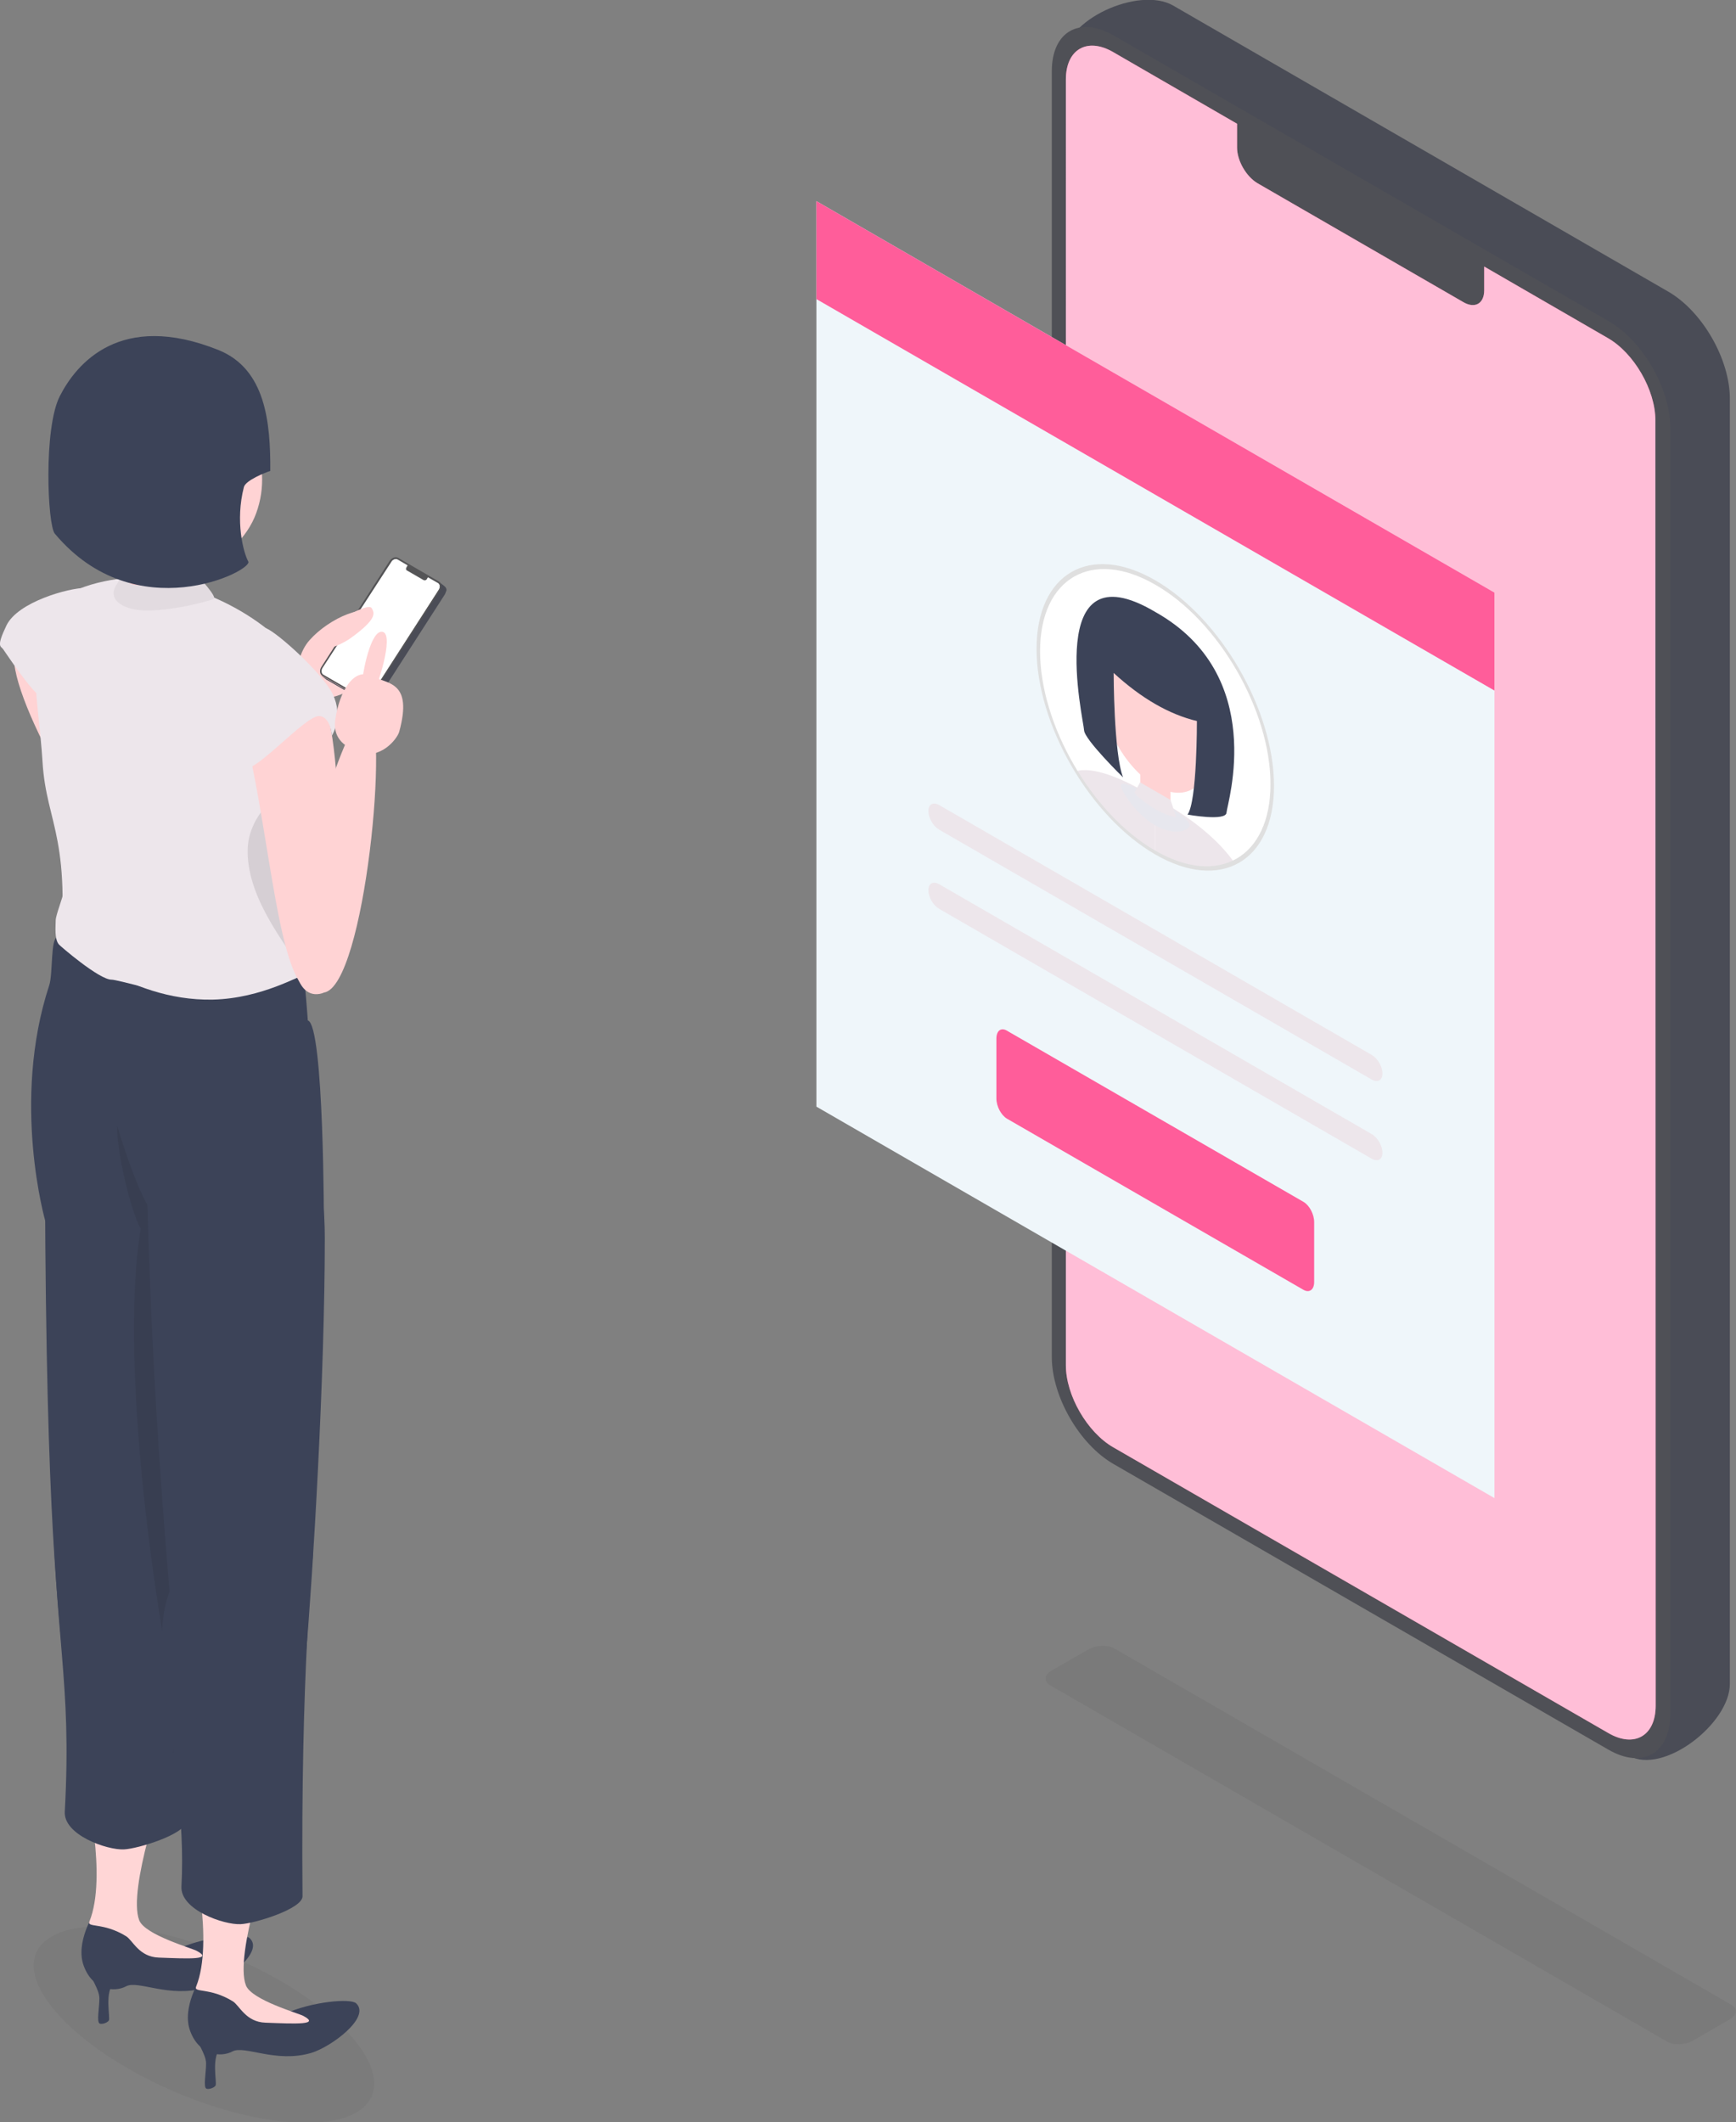 <?xml version="1.0" encoding="utf-8"?>
<!-- Generator: Adobe Illustrator 25.0.1, SVG Export Plug-In . SVG Version: 6.00 Build 0)  -->
<svg version="1.1" id="_レイヤー_2" xmlns="http://www.w3.org/2000/svg" xmlns:xlink="http://www.w3.org/1999/xlink" x="0px"
	 y="0px" viewBox="0 0 592.2 723.7" style="enable-background:new 0 0 592.2 723.7;" xml:space="preserve">
<rect x="0" y="0" width="592.2" height="723.7" fill="#808080" stroke="none"/>
<style type="text/css">
	.st0{opacity:5.000000e-02;enable-background:new    ;}
	.st1{fill:#4A4C56;}
	.st2{fill:#4F5056;}
	.st3{fill:#FF5D9A;}
	.st4{opacity:0.6;fill:#FFFFFF;enable-background:new    ;}
	.st5{fill:#EFF6FA;}
	.st6{fill:#EDE6EB;}
	.st7{clip-path:url(#SVGID_2_);}
	.st8{fill:#FFFFFF;}
	.st9{fill:#FFD3D4;}
	.st10{fill:#E7E7EE;}
	.st11{fill:#3C4358;}
	.st12{fill:#DFDFDF;}
	.st13{opacity:5.000000e-02;fill:#1A1A1A;enable-background:new    ;}
	.st14{opacity:0.1;enable-background:new    ;}
	.st15{fill:#FFC9CA;}
	.st16{fill:#FFD6D6;}
	.st17{opacity:0.1;fill:#1A1A1A;enable-background:new    ;}
	.st18{fill:#545456;}
</style>
<g id="_2">
	<g>
		<g>
			<path class="st0" d="M568.8,696.3L358.2,574.7c-2.2-1.3-2-3.5,0.6-5l12.5-7.2c2.6-1.5,6.5-1.6,8.7-0.4l210.6,121.6
				c2.2,1.3,2,3.5-0.6,5l-12.5,7.2C574.9,697.4,571,697.6,568.8,696.3z"/>
			<g>
				<path class="st1" d="M555.6,598.7L400.2,489.1c-11.7-6.7-21.1-23.1-21.1-36.5L362.8,20.2c0-13.5,25.8-25,37.4-18.3L569,99.4
					c11.7,6.7,21.1,23.1,21.1,36.5v438.4C590.1,587.8,567.3,605.5,555.6,598.7L555.6,598.7z"/>
				<g>
					<path class="st2" d="M548.7,596.7l-168.8-97.4c-11.7-6.7-21.1-23.1-21.1-36.5V24.3c0-13.5,9.4-18.9,21.1-12.2l168.8,97.4
						c11.7,6.7,21.1,23.1,21.1,36.5v438.4C569.8,598,560.3,603.4,548.7,596.7L548.7,596.7z"/>
					<path class="st3" d="M564.8,581.7c0,10.3-7.3,14.5-16.2,9.3l-168.8-97.4c-8.9-5.1-16.2-17.7-16.2-28V27.1
						c0-10.3,7.3-14.5,16.2-9.3l42.2,24.4v8.1c0,4.5,3.1,9.9,7,12.2l70.3,40.6c3.9,2.2,7,0.4,7-4.1v-8.1l42.2,24.4
						c8.9,5.1,16.2,17.7,16.2,28L564.8,581.7L564.8,581.7z"/>
					<path class="st4" d="M564.8,581.7c0,10.3-7.3,14.5-16.2,9.3l-168.8-97.4c-8.9-5.1-16.2-17.7-16.2-28V27.1
						c0-10.3,7.3-14.5,16.2-9.3l42.2,24.4v8.1c0,4.5,3.1,9.9,7,12.2l70.3,40.6c3.9,2.2,7,0.4,7-4.1v-8.1l42.2,24.4
						c8.9,5.1,16.2,17.7,16.2,28L564.8,581.7L564.8,581.7z"/>
				</g>
			</g>
		</g>
		<g>
			<polygon class="st5" points="509.8,510.9 278.5,377.4 278.5,68.6 509.8,202.1 			"/>
			<polygon class="st3" points="509.8,235.5 278.5,102 278.5,68.6 509.8,202.1 			"/>
			<g>
				<path class="st6" d="M468,368.2l-147.7-85.3c-2-1.2-3.6-4-3.6-6.3s1.6-3.2,3.6-2.1L468,359.8c2,1.2,3.6,4,3.6,6.3
					C471.6,368.4,470,369.3,468,368.2L468,368.2z"/>
				<path class="st6" d="M468,395.2l-147.7-85.3c-2-1.2-3.6-4-3.6-6.3c0-2.3,1.6-3.2,3.6-2.1L468,386.8c2,1.2,3.6,4,3.6,6.3
					S470,396.3,468,395.2L468,395.2z"/>
			</g>
			<path class="st3" d="M444.7,439.9l-101.2-58.4c-2-1.2-3.6-4.2-3.6-6.9v-20.4c0-2.7,1.6-3.9,3.6-2.7l101.2,58.4
				c2,1.2,3.6,4.2,3.6,6.9v20.4C448.3,439.8,446.7,441,444.7,439.9z"/>
			<g>
				<g>
					<g>
						<defs>
							
								<ellipse id="SVGID_1_" transform="matrix(0.866 -0.5 0.5 0.866 -69.538 229.856)" cx="394.1" cy="244.7" rx="32.6" ry="56.4"/>
						</defs>
						<clipPath id="SVGID_2_">
							<use xlink:href="#SVGID_1_"  style="overflow:visible;"/>
						</clipPath>
						<g class="st7">
							<g>
								
									<ellipse transform="matrix(0.866 -0.5 0.5 0.866 -69.538 229.856)" class="st8" cx="394.1" cy="244.7" rx="32.6" ry="56.4"/>
								<g>
									<path class="st6" d="M394.1,272.2c0,0-32.3-21.4-32.3-0.2l32.3,18.7V272.2z"/>
									<path class="st6" d="M394.1,272.2c0,0,32.3,15.9,32.3,37.2l-32.3-18.7V272.2z"/>
									
										<ellipse transform="matrix(0.896 -0.444 0.444 0.896 -67.663 200.459)" class="st9" cx="394.1" cy="244.7" rx="15.8" ry="27.5"/>
									<polygon class="st9" points="399.3,278.4 389,272.4 389,262.4 399.3,268.4 									"/>
									<path class="st10" d="M405.8,281.4c0,1.8-5.2,3.8-11.7,0.1c-6.5-3.7-11.7-11.8-11.7-13.6c0-1.8,5.2,0.6,11.7,4.3
										C400.6,276,405.8,279.6,405.8,281.4L405.8,281.4z"/>
									<path class="st11" d="M394.1,208.7c-38.4-22.8-24.4,37.1-24.3,40.3c0.1,3.2,13.3,16.1,13.3,16.1
										c-3.2-8.3-3.2-35.6-3.2-35.6c9.5,8.7,18.9,14.1,28.4,16.4c0,0,0.1,27.4-3.2,31.9c0,0,13.2,2.4,13.3-0.7
										C418.6,274,432.6,230.3,394.1,208.7z"/>
									<path class="st6" d="M399.3,272.8l-5.2-3l-5.2-3l-1.9,3.5c0.9,1.8,7.1,5.7,7.1,5.7s6.2,3.2,7.1,2.5L399.3,272.8
										L399.3,272.8z"/>
								</g>
							</g>
						</g>
					</g>
				</g>
				<path class="st12" d="M394.1,291.4c-22.3-12.9-40.5-44.3-40.5-70.1c0-25.8,18.2-36.3,40.5-23.4c22.3,12.9,40.5,44.3,40.5,70.1
					C434.6,293.8,416.4,304.3,394.1,291.4L394.1,291.4z M394.1,199.4c-21.6-12.5-39.3-2.3-39.3,22.7s17.6,55.5,39.3,68
					c21.6,12.5,39.3,2.3,39.3-22.7C433.4,242.4,415.8,211.8,394.1,199.4z"/>
			</g>
		</g>
		<g>
			
				<ellipse transform="matrix(0.392 -0.92 0.92 0.392 -592.643 484.033)" class="st13" cx="69.7" cy="690.1" rx="25" ry="62.2"/>
			<g>
				<g>
					<path class="st9" d="M5.2,221.8c-4.6,12,30.2,74.1,41.5,72.7c11.3-1.4-1.6-22.6-13.2-57.9C22.3,202.4,9.8,209.8,5.2,221.8z"/>
					<path class="st9" d="M46.7,294.5c12.4,6.8,74.2-67.1,68.9-72.8c-4.8-5.1-58.8,40.2-69.1,55.5C36.1,292.4,46.7,294.5,46.7,294.5
						L46.7,294.5z"/>
					<path class="st9" d="M105.7,218.2c-3.2,3.5-6.1,10.8-1.7,17c4.6,6.4,15.7,0.5,17.7-1.3c13.5-12,10.5-18,7.2-23.5
						C125.6,204.8,112.2,210.9,105.7,218.2L105.7,218.2z"/>
				</g>
				<path class="st6" d="M29,200.5c-5.4,0-22.9,4.7-26.8,12.8c-3.5,7.3-2,7-1.2,8c0.7,0.9,10,15.2,13.5,16.7
					C18,239.5,29,200.5,29,200.5L29,200.5z"/>
			</g>
			<g>
				<path class="st6" d="M109.1,240.1c-1.5-5.5-4.1-11.2-8.6-16.6c-9.9-11.6-27.5-23-51.5-26.4c-4.1-0.6-21.7,0.8-30.1,8.6
					c-11.3,10.6-5.7,32.8-4.4,54c1.3,22.1,10.8,25.8,5,75.1c-4.1,35,37.2,46.5,55.2,47.1c18,0.5,11.2-11.3,20.7-11.1
					c9.6,0.2,10.6-19.2,8.7-28.3c-0.4-1.7-0.6-3.6-0.8-5.8c-0.1-1.6,0-3.3,0.1-5.3c0.2-2.7,0.4-5.6-0.1-9c-4.1-27.2-5.2-31,4.9-57.8
					c0.3-0.8,0.6-1.7,0.9-2.5C111.7,254.6,110.8,246.3,109.1,240.1L109.1,240.1z"/>
				<path class="st14" d="M84.5,289.5c-0.5,15.9,12,31.4,18.9,42c0.2-2.7,0.4-5.6-0.1-9c-4.1-27.2-5.2-31,4.9-57.8
					c0.3-0.8,0.6-1.7,0.9-2.5C99.2,266.3,84.9,275.8,84.5,289.5L84.5,289.5z"/>
			</g>
			<path class="st11" d="M15.5,416.6c0,0-11.8-40.8,1.3-80.6c1.3-4,0.4-16.3,2.8-16.3c1.3,0,23.1,21.8,53,21.2
				c17-0.4,30.1-8.7,30.8-8.1c0.6,0.6,1.6,15.2,1.6,15.2c5.6,1.5,5.5,71,5.5,71L15.5,416.6L15.5,416.6z"/>
			<g>
				<path class="st15" d="M44.5,188.1c-1.4,6.5-5,13.7,0,16c5,2.3,16.2-0.9,20.2-3.6c3.9-2.7,1.5-14.4,0-15.8
					C63.2,183.4,44.5,188.1,44.5,188.1L44.5,188.1z"/>
				<path class="st9" d="M27.7,152.5c-6.3,17.3-5.3,37,12,43.3c17.3,6.3,41.4-3.5,47.7-20.8c6.3-17.3-2.6-36.4-19.9-42.7
					C50.2,125.9,34,135.2,27.7,152.5L27.7,152.5z"/>
				<path class="st6" d="M40.1,198.9c0,0,1.6-3.3,2.1-3.2s0.5,2.9,2.9,3.6c5.6,1.6,21.6-3.3,22.2-2.9c0.6,0.4,6.9,7.2,5.6,7.9
					c-1.4,0.6-20.6,6-29.1,3C35.3,204.4,40.1,198.9,40.1,198.9L40.1,198.9z"/>
				<path class="st0" d="M40.1,198.9c0,0,1.6-3.3,2.1-3.2s0.5,2.9,2.9,3.6c5.6,1.6,21.6-3.3,22.2-2.9c0.6,0.4,6.9,7.2,5.6,7.9
					c-1.4,0.6-20.6,6-29.1,3C35.3,204.4,40.1,198.9,40.1,198.9L40.1,198.9z"/>
				<path class="st11" d="M83.2,166.1c0.6-2.3,7.2-4.9,9-5.5c0.1-16.6-1.6-34.7-17.6-41.2C41,105.9,26,124.1,20.4,135.1
					c-5.6,11-4.2,44-1.7,46.9c27.6,32.9,67.7,12.6,66,9.5C83,188.4,80.2,177.7,83.2,166.1L83.2,166.1z"/>
			</g>
			<path class="st6" d="M21.6,304.3c0,1.5-2.6,7.7-2.6,9.6c0,1.9-0.5,6.4,1.1,8.2c0.3,0.4,13.8,12.1,18,12c1.9,0,19.2,4.9,19.2,4.2
				c-0.1-4-34.6-31.8-34.8-32.7C22.3,304,21.6,304.3,21.6,304.3L21.6,304.3z"/>
			<g>
				<g>
					<path class="st11" d="M30.3,671.7c0.3,2.5,3.6,6.6,3.6,9.8c0,3.2-1,8.1,0.1,8.6c0.6,0.3,2.4-0.1,3.1-1
						c0.7-0.9-1.8-10.1,2.2-13.4C43.3,672.3,30.3,671.7,30.3,671.7L30.3,671.7z"/>
					<path class="st11" d="M32.3,652.1c0,0-6.8,10.3-3.7,18.4c3,8.1,10.3,9.1,14.4,6.9c4.1-2.2,14.8,4.1,26.9,0.5
						c6.7-2,20.4-12.1,15.3-16.9c-1.9-1.8-15.2-0.6-24.4,3.6c-4.9,2.3-11.7-3.6-17.6-7.3C37.2,653.7,32.3,652.1,32.3,652.1
						L32.3,652.1z"/>
					<path class="st16" d="M29.2,609c0,0,7.5,31,1.3,46.3c-0.9,2.2,4.7,0.2,12.5,5c2.3,1.4,4.4,7.1,11.2,7.3
						c10.4,0.4,18.7,0.8,12.9-2.3c-1.6-0.9-17.6-5.4-19.6-10.4c-4.1-10.5,8.9-47.1,8.9-47.1L29.2,609L29.2,609z"/>
				</g>
				<path class="st11" d="M67.4,504.4c0,0-4.7,40.7-4,116.8c0,4.3-16.4,9.3-21.1,9.5c-5.7,0.3-20.7-4.9-20.2-12.9
					c2.5-46-3.6-56.6-4.6-120C16.9,466.9,67.4,504.4,67.4,504.4L67.4,504.4z"/>
				<path class="st11" d="M15.3,380.5c0,131,3.8,159,6.7,191.4c0.2,6.7,16.4,14.2,22.1,12.2C79.6,571.7,69,456,74.5,409.5
					C79.9,363.7,15.3,351.7,15.3,380.5L15.3,380.5z"/>
			</g>
			<path class="st17" d="M59,597.8l1-196.3c-2.9,0-5.3,7.4-7,13c-5.3-4.3-13-30.5-13-30.5c-0.3,9.6,5.3,31.1,8,34.9
				c-7.1,42.7,3.4,126.9,15.4,178.8H59z"/>
			<g>
				<g>
					<path class="st11" d="M66.7,693.9c0.3,2.5,3.6,6.6,3.6,9.8c0,3.2-1,8.1,0.1,8.6c0.6,0.3,2.4-0.1,3.1-1
						c0.7-0.9-1.8-10.1,2.2-13.4C79.7,694.6,66.7,693.9,66.7,693.9L66.7,693.9z"/>
					<path class="st11" d="M68.6,674.3c0,0-6.8,10.3-3.7,18.4c3,8.1,10.3,9.1,14.4,6.9s14.8,4.1,26.9,0.5c6.7-2,20.4-12.1,15.3-16.9
						c-1.9-1.8-15.2-0.6-24.4,3.6c-4.9,2.3-11.7-3.6-17.6-7.3C73.6,675.9,68.6,674.3,68.6,674.3L68.6,674.3z"/>
					<path class="st16" d="M65.6,631.2c0,0,7.5,31,1.3,46.3c-0.9,2.2,4.7,0.2,12.5,5c2.3,1.4,4.4,7.1,11.2,7.3
						c10.4,0.4,18.7,0.8,12.9-2.3c-1.6-0.9-17.6-5.4-19.6-10.4c-4.1-10.5,8.9-47.1,8.9-47.1L65.6,631.2z"/>
				</g>
				<g>
					<path class="st11" d="M106.8,529.9c0,0-4.3,40.6-3.6,116.8c0,4.3-16.4,9.3-21.1,9.5c-5.7,0.3-20.7-4.9-20.2-12.9
						c2.5-46-17.2-91.3,1.4-108.6C86,513.5,106.8,529.9,106.8,529.9L106.8,529.9z"/>
					<path class="st11" d="M49.9,390.3c1.3,89.2,8.8,161.6,11.7,194.2c0.7,7.8,42.3-12.6,42.7-19.5c2.5-28.7,6.5-95.6,6.5-142.9
						C110.7,346,49.5,361.5,49.9,390.3L49.9,390.3z"/>
				</g>
			</g>
			<g>
				<g>
					<path class="st9" d="M109.9,238.7c7.4,11.2,9.1,98.4-2.3,99.6c-11.3,1.2-14.4-42-21.7-77.9C78.4,223.7,102.5,227.6,109.9,238.7
						z"/>
					<path class="st9" d="M110.5,338.5c14.1-2.1,22.6-94.3,14.9-95.7c-6.9-1.3-25.8,62-25.3,81.3
						C100.7,343.4,110.5,338.5,110.5,338.5L110.5,338.5z"/>
				</g>
				<path class="st6" d="M82.5,261.6c2.7,4.5,21.6-17.9,26.5-17.4c3.9,0.4,4.2,6.7,4.2,6.7s4.1-6.3,0.3-14.2
					c-3.5-7.1-18.6-20.7-22.6-22.4S74.4,247.9,82.5,261.6z"/>
			</g>
			<path class="st1" d="M152.3,201.1C152.3,201.1,152.3,201.1,152.3,201.1c0-0.2,0-0.3-0.1-0.4c0-0.1,0-0.1-0.1-0.2
				c0-0.1,0-0.1-0.1-0.2c0,0-0.1-0.1-0.1-0.1c0,0-0.1-0.1-0.1-0.1c0,0-0.1-0.1-0.1-0.1c0,0-0.1-0.1-0.1-0.1c0,0,0,0-0.1-0.1
				l-1.8-1.4c0.4,0.3,0.6,0.8,0.6,1.3c0,0,0,0,0,0c0,0.5-0.1,1-0.4,1.5l-23.3,36.2c-0.3,0.5-0.8,0.9-1.3,1.1c-0.6,0.2-1.2,0.2-1.7,0
				l-13.8-8c-0.1,0-0.1-0.1-0.2-0.1l1.8,1.4c0.1,0.1,0.1,0.1,0.2,0.1l13.8,8c0.5,0.3,1.1,0.3,1.7,0c0,0,0.1,0,0.1,0
				c0.1,0,0.2-0.1,0.2-0.1c0.1,0,0.1-0.1,0.2-0.1c0.1,0,0.1-0.1,0.2-0.1c0,0,0.1-0.1,0.1-0.1c0,0,0.1-0.1,0.1-0.1
				c0,0,0.1-0.1,0.1-0.1c0,0,0.1-0.1,0.1-0.1c0,0,0.1-0.1,0.1-0.1c0,0,0-0.1,0.1-0.1l23.3-36.2l0,0c0-0.1,0.1-0.1,0.1-0.2
				c0-0.1,0.1-0.1,0.1-0.2c0-0.1,0.1-0.2,0.1-0.2c0-0.1,0.1-0.2,0.1-0.4C152.3,201.6,152.3,201.4,152.3,201.1
				C152.3,201.2,152.3,201.2,152.3,201.1L152.3,201.1z"/>
			<g>
				<path class="st8" d="M149.4,198.8c0.7,0.4,0.9,1.5,0.3,2.3l-23.3,36.2c-0.5,0.8-1.6,1.2-2.3,0.8l-13.8-8
					c-0.7-0.4-0.9-1.5-0.3-2.3l23.3-36.2c0.5-0.9,1.6-1.2,2.3-0.8l3.4,2l-0.4,0.7c-0.2,0.4-0.2,0.8,0.1,1l5.7,3.3
					c0.3,0.2,0.8,0,1-0.3l0.4-0.7L149.4,198.8L149.4,198.8z"/>
				<path class="st18" d="M149.7,198.3c0.9,0.5,1.1,1.9,0.4,3l-23.3,36.2c-0.7,1.1-2.1,1.6-3,1l-13.8-8c-0.9-0.5-1.1-1.9-0.4-3
					l23.3-36.2c0.7-1.1,2.1-1.6,3-1L149.7,198.3L149.7,198.3z M126.4,237.3l23.3-36.2c0.5-0.9,0.4-1.9-0.3-2.3l-3.4-2l-0.4,0.7
					c-0.2,0.4-0.7,0.5-1,0.3l-5.7-3.3c-0.3-0.2-0.4-0.6-0.1-1l0.4-0.7l-3.4-2c-0.7-0.4-1.8-0.1-2.3,0.8L110,227.8
					c-0.5,0.8-0.4,1.9,0.3,2.3l13.8,8C124.8,238.5,125.8,238.2,126.4,237.3"/>
			</g>
			<path class="st9" d="M112.9,213.8c-2.2,1.8-4.9,5.1-3.3,6.9c1.6,1.9,8.6-2,9.9-3c9.2-6.6,8.3-8.6,7.3-10.3
				C125.8,205.7,117.6,210,112.9,213.8L112.9,213.8z"/>
			<path class="st9" d="M114.4,245.3c-0.7,4.6,0.9,8.6,7.9,11.2c7.3,2.8,13.2-4.4,13.9-7c4.7-17.3-4-16.2-9.7-19
				C120.8,227.7,115.8,235.6,114.4,245.3z"/>
			<path class="st9" d="M123.4,234.3c0.2-5.3,3.2-19.9,7.2-18.8c4,1.1-2.1,19.8-3.6,21.4C125.5,238.6,123.3,236.5,123.4,234.3
				L123.4,234.3z"/>
		</g>
	</g>
</g>
</svg>
